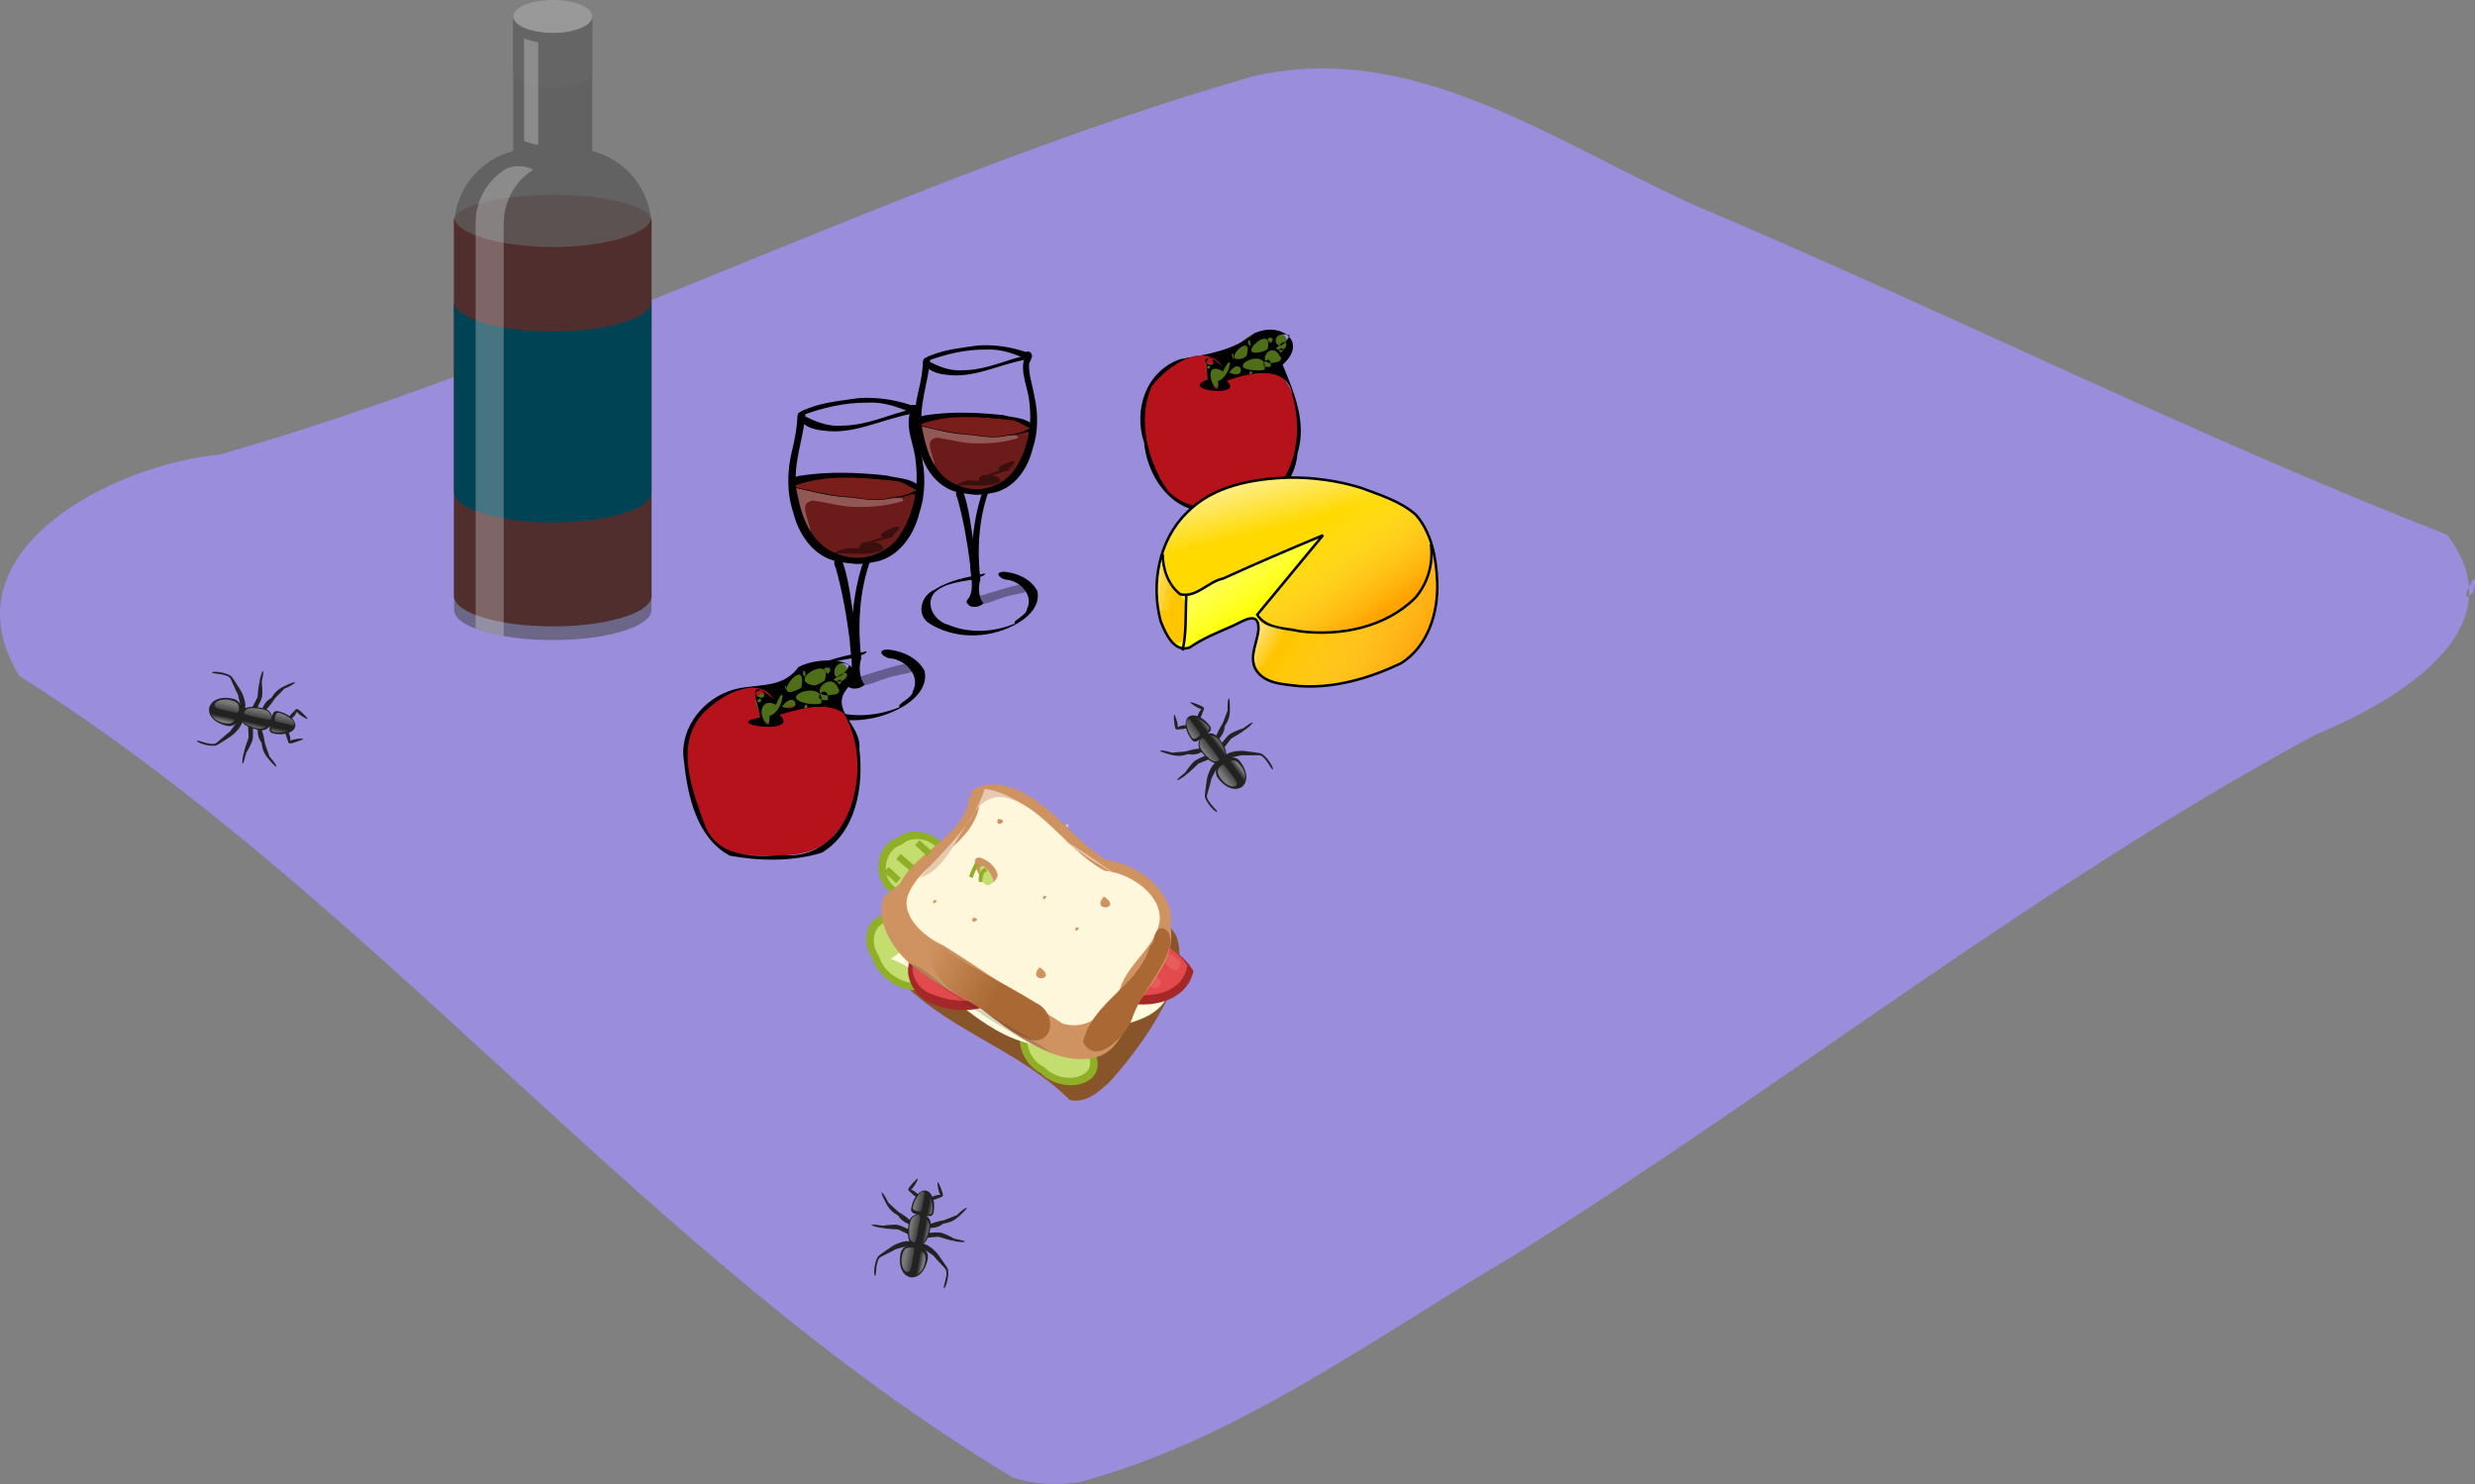 <?xml version="1.0" encoding="UTF-8" standalone="no"?>
<!-- Created with Inkscape (http://www.inkscape.org/) -->

<svg
   xmlns:dc="http://purl.org/dc/elements/1.1/"
   xmlns:cc="http://creativecommons.org/ns#"
   xmlns:rdf="http://www.w3.org/1999/02/22-rdf-syntax-ns#"
   xmlns:svg="http://www.w3.org/2000/svg"
   xmlns="http://www.w3.org/2000/svg"
   xmlns:xlink="http://www.w3.org/1999/xlink"
   xmlns:sodipodi="http://sodipodi.sourceforge.net/DTD/sodipodi-0.dtd"
   xmlns:inkscape="http://www.inkscape.org/namespaces/inkscape"
   width="507.61"
   height="304.357"
   id="svg2"
   version="1.1"
   inkscape:version="0.47 r22583"
   sodipodi:docname="picnic.svg">
  <rect width="100%" height="100%" fill="#808080" stroke="none"/>
  <title
     id="title2961">Picnic</title>
  <defs
     id="defs4">
    <linearGradient
       id="linearGradient1577">
      <stop
         style="stop-color:#ffffff;stop-opacity:0.502;"
         offset="0"
         id="stop1578" />
      <stop
         style="stop-color:#ffffff;stop-opacity:0;"
         offset="1"
         id="stop1579" />
    </linearGradient>
    <linearGradient
       id="linearGradient1590">
      <stop
         style="stop-color:#ff5c00;stop-opacity:0.427;"
         offset="0"
         id="stop1591" />
      <stop
         style="stop-color:#ffffff;stop-opacity:0;"
         offset="1"
         id="stop1592" />
    </linearGradient>
    <linearGradient
       inkscape:collect="always"
       id="linearGradient4010">
      <stop
         style="stop-color:#cf9361;stop-opacity:1;"
         offset="0"
         id="stop4012" />
      <stop
         style="stop-color:#aa6934;stop-opacity:1"
         offset="1"
         id="stop4014" />
    </linearGradient>
    <linearGradient
       id="WhiteTransparent">
      <stop
         style="stop-color:white;stop-opacity:1"
         offset="0"
         id="stop8" />
      <stop
         style="stop-color:white;stop-opacity:0"
         offset="1"
         id="stop10" />
    </linearGradient>
    <linearGradient
       id="WhiteTransparent-8">
      <stop
         style="stop-color:white;stop-opacity:1"
         offset="0"
         id="stop8-18" />
      <stop
         style="stop-color:white;stop-opacity:0"
         offset="1"
         id="stop10-26" />
    </linearGradient>
    <linearGradient
       id="WhiteTransparent-5">
      <stop
         style="stop-color:white;stop-opacity:1"
         offset="0"
         id="stop8-0" />
      <stop
         style="stop-color:white;stop-opacity:0"
         offset="1"
         id="stop10-9" />
    </linearGradient>
    <linearGradient
       inkscape:collect="always"
       xlink:href="#linearGradient4010"
       id="linearGradient4229"
       gradientUnits="userSpaceOnUse"
       gradientTransform="translate(79.21,199.319)"
       x1="-84.853"
       y1="457.685"
       x2="-67.96"
       y2="469.158" />
    <linearGradient
       inkscape:collect="always"
       xlink:href="#linearGradient1577"
       id="linearGradient4231"
       gradientUnits="userSpaceOnUse"
       gradientTransform="matrix(1.102,0,0,0.907,310.576,537.125)"
       x1="34.275"
       y1="65.076"
       x2="58.388"
       y2="94.506" />
    <linearGradient
       inkscape:collect="always"
       xlink:href="#linearGradient1577"
       id="linearGradient4233"
       gradientUnits="userSpaceOnUse"
       gradientTransform="matrix(1.319,0,0,0.758,310.576,537.125)"
       x1="59.954"
       y1="24.069"
       x2="72.248"
       y2="51.274" />
    <linearGradient
       inkscape:collect="always"
       xlink:href="#linearGradient1590"
       id="linearGradient4235"
       gradientUnits="userSpaceOnUse"
       gradientTransform="matrix(1.288,0,0,0.776,310.576,537.125)"
       x1="106.481"
       y1="99.251"
       x2="65.23"
       y2="63.92" />
    <linearGradient
       inkscape:collect="always"
       xlink:href="#linearGradient1590"
       id="linearGradient4237"
       gradientUnits="userSpaceOnUse"
       gradientTransform="matrix(1.167,0,0,0.857,310.576,537.125)"
       x1="128.806"
       y1="123.484"
       x2="72.964"
       y2="100.473" />
    <linearGradient
       inkscape:collect="always"
       xlink:href="#linearGradient1577"
       id="linearGradient4239"
       gradientUnits="userSpaceOnUse"
       gradientTransform="matrix(0.835,0,0,1.198,310.576,537.125)"
       x1="75.863"
       y1="77.423"
       x2="86.154"
       y2="86.343" />
    <linearGradient
       inkscape:collect="always"
       xlink:href="#linearGradient1577"
       id="linearGradient4241"
       gradientUnits="userSpaceOnUse"
       gradientTransform="matrix(0.633,0,0,1.579,310.576,537.125)"
       x1="17.387"
       y1="41.25"
       x2="32.846"
       y2="49.898" />
    <linearGradient
       inkscape:collect="always"
       xlink:href="#WhiteTransparent"
       id="linearGradient4243"
       gradientUnits="userSpaceOnUse"
       gradientTransform="matrix(-2.365,-0.634,-0.634,2.365,1975.966,-632.101)"
       x1="681.72"
       y1="471.57"
       x2="676.89"
       y2="474.35" />
    <linearGradient
       inkscape:collect="always"
       xlink:href="#WhiteTransparent"
       id="linearGradient4245"
       gradientUnits="userSpaceOnUse"
       gradientTransform="matrix(0.634,2.365,-2.365,0.634,761.177,-1845.476)"
       x1="682.04"
       y1="471.38"
       x2="680.06"
       y2="472.52" />
    <linearGradient
       inkscape:collect="always"
       xlink:href="#WhiteTransparent-8"
       id="linearGradient4247"
       gradientUnits="userSpaceOnUse"
       gradientTransform="matrix(-2.365,-0.634,-0.634,2.365,1975.966,-632.101)"
       x1="681.72"
       y1="471.57"
       x2="676.89"
       y2="474.35" />
    <linearGradient
       inkscape:collect="always"
       xlink:href="#WhiteTransparent-8"
       id="linearGradient4249"
       gradientUnits="userSpaceOnUse"
       gradientTransform="matrix(0.634,2.365,-2.365,0.634,761.177,-1845.476)"
       x1="682.04"
       y1="471.38"
       x2="680.06"
       y2="472.52" />
    <linearGradient
       inkscape:collect="always"
       xlink:href="#WhiteTransparent-5"
       id="linearGradient4251"
       gradientUnits="userSpaceOnUse"
       gradientTransform="matrix(-2.365,-0.634,-0.634,2.365,1975.966,-632.101)"
       x1="681.72"
       y1="471.57"
       x2="676.89"
       y2="474.35" />
    <linearGradient
       inkscape:collect="always"
       xlink:href="#WhiteTransparent-5"
       id="linearGradient4253"
       gradientUnits="userSpaceOnUse"
       gradientTransform="matrix(0.634,2.365,-2.365,0.634,761.177,-1845.476)"
       x1="682.04"
       y1="471.38"
       x2="680.06"
       y2="472.52" />
    <linearGradient
       inkscape:collect="always"
       xlink:href="#linearGradient4010"
       id="linearGradient4494"
       gradientUnits="userSpaceOnUse"
       gradientTransform="translate(79.21,199.319)"
       x1="-84.853"
       y1="457.685"
       x2="-67.96"
       y2="469.158" />
    <linearGradient
       inkscape:collect="always"
       xlink:href="#linearGradient1577"
       id="linearGradient4496"
       gradientUnits="userSpaceOnUse"
       gradientTransform="matrix(1.102,0,0,0.907,310.576,537.125)"
       x1="34.275"
       y1="65.076"
       x2="58.388"
       y2="94.506" />
    <linearGradient
       inkscape:collect="always"
       xlink:href="#linearGradient1577"
       id="linearGradient4498"
       gradientUnits="userSpaceOnUse"
       gradientTransform="matrix(1.319,0,0,0.758,310.576,537.125)"
       x1="59.954"
       y1="24.069"
       x2="72.248"
       y2="51.274" />
    <linearGradient
       inkscape:collect="always"
       xlink:href="#linearGradient1590"
       id="linearGradient4500"
       gradientUnits="userSpaceOnUse"
       gradientTransform="matrix(1.288,0,0,0.776,310.576,537.125)"
       x1="106.481"
       y1="99.251"
       x2="65.23"
       y2="63.92" />
    <linearGradient
       inkscape:collect="always"
       xlink:href="#linearGradient1590"
       id="linearGradient4502"
       gradientUnits="userSpaceOnUse"
       gradientTransform="matrix(1.167,0,0,0.857,310.576,537.125)"
       x1="128.806"
       y1="123.484"
       x2="72.964"
       y2="100.473" />
    <linearGradient
       inkscape:collect="always"
       xlink:href="#linearGradient1577"
       id="linearGradient4504"
       gradientUnits="userSpaceOnUse"
       gradientTransform="matrix(0.835,0,0,1.198,310.576,537.125)"
       x1="75.863"
       y1="77.423"
       x2="86.154"
       y2="86.343" />
    <linearGradient
       inkscape:collect="always"
       xlink:href="#linearGradient1577"
       id="linearGradient4506"
       gradientUnits="userSpaceOnUse"
       gradientTransform="matrix(0.633,0,0,1.579,310.576,537.125)"
       x1="17.387"
       y1="41.25"
       x2="32.846"
       y2="49.898" />
    <linearGradient
       inkscape:collect="always"
       xlink:href="#WhiteTransparent"
       id="linearGradient4508"
       gradientUnits="userSpaceOnUse"
       gradientTransform="matrix(-2.365,-0.634,-0.634,2.365,1975.966,-632.101)"
       x1="681.72"
       y1="471.57"
       x2="676.89"
       y2="474.35" />
    <linearGradient
       inkscape:collect="always"
       xlink:href="#WhiteTransparent"
       id="linearGradient4510"
       gradientUnits="userSpaceOnUse"
       gradientTransform="matrix(0.634,2.365,-2.365,0.634,761.177,-1845.476)"
       x1="682.04"
       y1="471.38"
       x2="680.06"
       y2="472.52" />
    <linearGradient
       inkscape:collect="always"
       xlink:href="#WhiteTransparent-8"
       id="linearGradient4512"
       gradientUnits="userSpaceOnUse"
       gradientTransform="matrix(-2.365,-0.634,-0.634,2.365,1975.966,-632.101)"
       x1="681.72"
       y1="471.57"
       x2="676.89"
       y2="474.35" />
    <linearGradient
       inkscape:collect="always"
       xlink:href="#WhiteTransparent-8"
       id="linearGradient4514"
       gradientUnits="userSpaceOnUse"
       gradientTransform="matrix(0.634,2.365,-2.365,0.634,761.177,-1845.476)"
       x1="682.04"
       y1="471.38"
       x2="680.06"
       y2="472.52" />
    <linearGradient
       inkscape:collect="always"
       xlink:href="#WhiteTransparent-5"
       id="linearGradient4516"
       gradientUnits="userSpaceOnUse"
       gradientTransform="matrix(-2.365,-0.634,-0.634,2.365,1975.966,-632.101)"
       x1="681.72"
       y1="471.57"
       x2="676.89"
       y2="474.35" />
    <linearGradient
       inkscape:collect="always"
       xlink:href="#WhiteTransparent-5"
       id="linearGradient4518"
       gradientUnits="userSpaceOnUse"
       gradientTransform="matrix(0.634,2.365,-2.365,0.634,761.177,-1845.476)"
       x1="682.04"
       y1="471.38"
       x2="680.06"
       y2="472.52" />
  </defs>
  <sodipodi:namedview
     id="base"
     pagecolor="#ffffff"
     bordercolor="#666666"
     borderopacity="1.0"
     inkscape:pageopacity="0.0"
     inkscape:pageshadow="2"
     inkscape:zoom="0.98994949"
     inkscape:cx="267.5316"
     inkscape:cy="125.04971"
     inkscape:document-units="px"
     inkscape:current-layer="layer1"
     showgrid="false"
     inkscape:window-width="1280"
     inkscape:window-height="753"
     inkscape:window-x="-4"
     inkscape:window-y="-4"
     inkscape:window-maximized="1" />
  <g
     inkscape:label="Layer 1"
     inkscape:groupmode="layer"
     id="layer1"
     transform="translate(-107.468,-393.461)">
    <g
       id="g4376">
      <path
         id="path2857"
         d="M 315.239,696.531 C 239.932,651.192 185.621,579.013 111.417,532.075 c -15.852,-25.833 19.73,-43.442 41.12,-45.391 72.417,-20.707 139.45,-56.7 211.788,-77.53 33.026,-7.852 62.593,13.904 91.281,26.647 51.523,21.786 101.62,46.947 153.755,67.346 15.211,19.834 -11.519,34.584 -27.232,41.114 -57.584,31.172 -109.115,72.25 -164.572,106.942 -28.645,16.816 -56.243,37.524 -88.672,46.227 -4.537,0.697 -9.257,0.489 -13.645,-0.899 z m 299.5,-181.662 c 1.745,-7.493 -4.01,4.498 0,0 z"
         style="fill:#9a8ddb" />
      <g
         transform="matrix(0.135,0,0,0.135,173.432,394.769)"
         id="g2914">
        <g
           id="g2894">
          <path
             id="path2875"
             d="m 501.031,321.438 c -3.661,24.399 -69.35,43.844 -149.844,43.844 -80.459,0 -146.132,-19.428 -149.844,-43.812 -0.111,2.128 -0.156,4.28 -0.156,6.438 l 0,18 0,442 0,109.781 0.094,0 c 2.992,24.587 68.969,44.25 149.906,44.25 80.937,0 146.883,-19.663 149.875,-44.25 l 0.125,0 0,-109.781 0,-442 0,-18 c 0,-2.168 -0.044,-4.33 -0.156,-6.469 z"
             style="fill:#550000;fill-opacity:0.996;stroke:none" />
          <path
             transform="matrix(0.959,0,0,1.167,655.084,-199.442)"
             d="m -160.545,449.811 c 0,18.519 -70.059,33.532 -156.48,33.532 -86.422,0 -156.48,-15.013 -156.48,-33.532 0,-18.519 70.059,-33.532 156.48,-33.532 86.422,0 156.48,15.013 156.48,33.532 z"
             sodipodi:ry="33.531509"
             sodipodi:rx="156.48036"
             sodipodi:cy="449.81116"
             sodipodi:cx="-317.02518"
             id="path2883"
             style="opacity:0.3;fill:#550000;fill-opacity:0.996;stroke:none"
             sodipodi:type="arc" />
        </g>
        <path
           style="opacity:0.6;fill:#4d4d4d;fill-opacity:0.996;stroke:none"
           d="m 291.188,16.625 0,203.156 c -51.87,13.256 -90,60.136 -90,116.25 l 0,18 0,442 0,120 0.031,0 c -0.013,0.25 -0.031,0.499 -0.031,0.75 0,25.396 67.157,45.969 150,45.969 82.843,0 150,-20.573 150,-45.969 0,-0.25 -0.018,-0.5 -0.031,-0.75 l 0.031,0 0,-120 0,-442 0,-18 c 0,-56.114 -38.13,-102.994 -90,-116.25 l 0,-203.156 -120,0 z"
           id="rect2816" />
        <path
           style="fill:#004455;fill-opacity:0.996;stroke:none"
           d="m 201.191,449.682 0,287.531 0.031,0 c -0.012,0.239 -0.031,0.478 -0.031,0.719 0,25.396 67.157,46 150,46 82.843,0 150,-20.604 150,-46 0,-0.24 -0.019,-0.48 -0.031,-0.719 l 0.031,0 0,-287.531 -0.125,0 c -2.992,24.587 -68.938,44.25 -149.875,44.25 -80.937,0 -146.914,-19.663 -149.906,-44.25 l -0.094,0 z"
           id="path2828" />
        <g
           id="g2841">
          <path
             id="rect2838"
             d="m 291.188,18.625 0,80 0.031,0 c -0.014,0.22 -0.031,0.435 -0.031,0.656 0,13.807 26.863,25 60,25 33.137,0 60,-11.193 60,-25 0,-0.221 -0.049,-0.436 -0.062,-0.656 l 0.062,0 0,-80 -120,0 z"
             style="fill:#666666;fill-opacity:0.996;stroke:none" />
          <path
             transform="matrix(1.905,0,0,1.757,624.082,51.572)"
             d="m -111.772,-20.646 c 0,7.857 -14.103,14.225 -31.499,14.225 -17.397,0 -31.499,-6.369 -31.499,-14.225 0,-7.857 14.103,-14.225 31.499,-14.225 17.397,0 31.499,6.369 31.499,14.225 z"
             sodipodi:ry="14.225488"
             sodipodi:rx="31.499294"
             sodipodi:cy="-20.646061"
             sodipodi:cx="-143.27098"
             id="path2834"
             style="fill:#999999;fill-opacity:0.996;stroke:none"
             sodipodi:type="arc" />
        </g>
        <path
           style="opacity:0.3;fill:#ececec;fill-opacity:0.996;stroke:none"
           d="m 307.531,48.438 0,121.719 0,30.781 0,3.5 c 5.635,2.49 12.457,4.482 20.125,5.844 l 1.406,0 0,-9.344 0,-36.875 0,-109.562 c -8.223,-1.361 -15.563,-3.425 -21.531,-6.062 z"
           id="rect2846" />
        <path
           style="opacity:0.3;fill:#ececec;fill-opacity:0.996;stroke:none"
           d="m 299.375,242.75 c -9.546,0 -17.783,2.303 -21.75,5.625 -0.006,0.005 -0.025,-0.005 -0.031,0 -26.326,17.183 -43.719,46.906 -43.719,80.688 0,0.831 0.01,1.674 0.031,2.5 l 0,613.875 c 11.756,4.515 26.224,8.325 42.656,11.219 l 0,-627.969 0.25,0 c 0.249,-33.727 17.831,-63.315 44.281,-80.312 -3.968,-3.316 -12.182,-5.625 -21.719,-5.625 z"
           id="rect2848" />
      </g>
      <g
         id="g6775">
        <path
           style="fill:#000000;fill-opacity:1;fill-rule:nonzero;stroke:none"
           d="m 270.452,492.31 c 6.208,2.964 13.251,3.1 19.989,3.151 2.041,0.252 4.056,-1.715 5.748,-1.399 -1.234,2.54 -5.091,1.917 -7.527,2.318 -5.783,-0.054 -11.643,-0.469 -17.247,-1.981 -1.192,-0.235 -2.549,-0.932 -0.964,-2.089 z"
           id="path1433" />
        <path
           style="fill:#6b1c1a;fill-opacity:1;fill-rule:evenodd;stroke:#000000;stroke-width:0.12px;stroke-linecap:butt;stroke-linejoin:miter;stroke-opacity:1"
           d="m 270.059,492.63 c 3.309,1.16 6.617,2.595 10.192,2.554 4.801,0.515 9.825,1.159 14.479,-0.5 1.535,0.37 -0.07,2.343 -0.092,3.449 -0.522,1.923 -1.043,3.846 -1.565,5.769 -2.201,1.859 -4.481,3.8 -7.399,4.342 -2.566,0.229 -5.175,-0.345 -7.697,-0.687 -2.049,-2.302 -5.037,-4.075 -5.947,-7.202 -0.814,-2.053 -1.627,-4.107 -2.441,-6.16 0.157,-0.522 0.313,-1.044 0.47,-1.566 z"
           id="path11381" />
        <path
           style="fill:#ffffff;fill-opacity:0.263;fill-rule:evenodd;stroke:none"
           d="m 269.589,493.256 c 1.305,3.496 2.609,6.993 3.914,10.489 1.13,-2.346 -3.153,-7.157 0.77,-7.614 3.159,0.42 6.242,1.425 9.468,1.298 3.019,0.042 6.054,-0.33 8.943,-1.218 0.264,-1.323 -3.383,-0.146 -4.565,-0.692 -4.826,-0.196 -9.732,-0.044 -14.426,-1.351 -1.368,-0.304 -2.737,-0.608 -4.105,-0.912 z"
           id="path14428" />
        <path
           style="fill:#000000;fill-opacity:1;fill-rule:nonzero;stroke:none"
           d="m 272.7,477.392 c -0.18,5.99 -3.14,11.836 -1.605,17.869 0.908,4.541 2.876,9.616 7.458,11.547 2.544,1.15 5.509,1.415 8.189,0.591 -2.072,2.422 -5.674,1.6 -8.389,1.007 -4.415,-1.34 -7.151,-5.59 -8.2,-9.876 -1.37,-4.114 -1.245,-8.539 -0.225,-12.712 0.574,-2.343 1.048,-4.733 1.084,-7.141 0.291,-0.703 1.085,-0.934 1.688,-1.285 z"
           id="path1387" />
        <path
           style="fill:#000000;fill-opacity:1;fill-rule:nonzero;stroke:none"
           d="m 294.378,477.335 c -1.586,3.635 0.718,7.342 0.915,11.011 0.698,5.615 -0.634,11.662 -4.198,16.121 -2.926,3.048 -7.61,4.262 -11.649,3.023 2.072,2.422 5.674,1.6 8.389,1.007 4.397,-1.336 7.137,-5.56 8.185,-9.832 1.336,-3.999 1.287,-8.301 0.312,-12.37 -0.383,-2.351 -1.278,-4.709 -1.111,-7.088 0.563,-1.238 1.538,-2.733 -0.842,-1.87 z"
           id="path1389" />
        <path
           style="fill:#000000;fill-opacity:1;fill-rule:nonzero;stroke:none"
           d="m 293.938,478.433 c -5.893,1.138 -11.565,4.26 -17.723,3.325 -1.76,-0.138 -5.181,-1.041 -4.471,-3.381 2.621,1.481 5.498,2.673 8.572,2.371 5.075,-0.02 9.707,-2.417 14.566,-3.456 6.8e-4,0.459 -0.75,0.724 -0.943,1.142 z"
           id="path1399" />
        <path
           style="fill:#000000;fill-opacity:1;fill-rule:nonzero;stroke:none"
           d="m 271.095,478.248 c 3.75,-2.195 8.207,-2.498 12.41,-3.127 3.67,-0.264 7.373,0.291 10.86,1.441 2.291,-0.555 1.482,2.53 -0.349,1.395 -2.751,-1.167 -5.627,-2.109 -8.656,-1.91 -4.604,-0.058 -9.157,1.034 -13.443,2.622 -0.324,0.05 -0.686,-0.109 -0.822,-0.421 z"
           id="path1401" />
        <path
           style="fill:#000000;fill-opacity:1;fill-rule:nonzero;stroke:none"
           d="m 283.413,528.206 c -3.312,0.823 -7.143,0.761 -9.782,3.234 -2.29,2.763 0.178,6.631 3.266,7.357 4.799,2.024 10.366,1.643 15.118,-0.327 -0.855,-0.568 2.663,-1.821 2.672,-3.228 1.611,-3.075 -1.291,-6.234 -4.29,-6.722 -1.591,0.055 -3.56,-1.849 -0.769,-1.838 2.917,0.271 6.053,1.689 7.461,4.363 0.814,3.665 -2.59,6.488 -5.52,7.931 -5.994,3.037 -13.692,3.069 -19.368,-0.712 -2.784,-2.121 -1.456,-6.308 1.489,-7.507 3.442,-2.257 7.599,-2.843 11.536,-3.715 -0.148,0.707 -1.352,0.709 -1.813,1.163 z"
           id="path1423" />
        <path
           style="fill:#000000;fill-opacity:1;fill-rule:nonzero;stroke:none"
           d="m 279.812,507.517 c 2.005,4.717 2.106,9.936 3.226,14.884 0.583,3.439 1.05,7.016 0.198,10.452 -0.759,1.484 -3.491,1.603 -1.633,-0.366 1.164,-2.366 0.178,-5.096 0.158,-7.599 -0.648,-5.061 -1.524,-10.141 -2.911,-15.039 -0.593,-0.951 -0.261,-2.212 0.962,-2.333 z"
           id="path1425" />
        <path
           style="fill:#000000;fill-opacity:1;fill-rule:nonzero;stroke:none"
           d="m 286.117,507.999 c -2.421,6.534 -2.782,13.653 -2.013,20.525 -0.653,1.849 -0.21,4.447 0.69,5.302 -1.21,1.573 -5.174,0.907 -2.932,-1.326 1.337,-3.235 0.005,-6.746 0.348,-10.11 0.087,-4.414 0.787,-8.834 2.09,-13.048 0.381,-0.697 1.168,-0.97 1.817,-1.342 z"
           id="path1427" />
        <path
           style="fill:#791e1a;fill-opacity:1;fill-rule:evenodd;stroke:#000000;stroke-width:0.12px;stroke-linecap:butt;stroke-linejoin:miter;stroke-opacity:1"
           d="m 270.998,492.16 c 4.335,-0.721 8.704,-1.531 13.118,-1.185 3.478,0.077 6.961,0.591 10.308,1.526 2.928,2.285 -2.903,2.829 -4.531,3.149 -3.099,0.787 -6.249,-0.14 -9.373,-0.313 -3.228,-0.282 -6.375,-1.056 -9.514,-1.802 -0.858,-0.111 -0.042,-0.933 -0.008,-1.375 z"
           id="path12910" />
        <path
           style="fill:#000000;fill-opacity:0.446;fill-rule:nonzero;stroke:none"
           d="m 281.275,505.801 c 2.143,0.475 6.26,-0.65 7.281,0.369 -1.103,1.063 -5.952,0.441 -4.524,-1.127 2.034,-0.535 5.55,-2.022 6.851,-1.702 -0.936,0.971 -4.189,0.315 -1.882,-0.917 1.067,-0.626 4.375,-1.928 2.235,0.233 -1.609,1.875 -6.134,2.177 -7.21,2.405 1.16,-1.098 5.501,-0.161 4.462,1.174 -2.94,1.446 -6.277,0.44 -9.396,0.817 -1.652,-0.228 1.975,-1.041 2.183,-1.252 z"
           id="path1439" />
        <path
           style="fill:#000000;fill-opacity:0.342;fill-rule:nonzero;stroke:none"
           d="m 292.961,529.631 c -3.892,0.79 -7.583,2.317 -11.446,3.219 1.926,2.63 5.179,0.401 7.556,-0.194 1.687,-0.749 4.852,-0.991 5.775,-1.539 -0.629,-0.495 -1.257,-0.991 -1.886,-1.486 z"
           id="path2104" />
        <path
           style="fill:#000000;fill-opacity:1;fill-rule:nonzero;stroke:none"
           d="m 270.757,492.948 c 6.492,-2.246 13.497,-1.567 20.186,-0.854 2.061,-0.013 3.841,2.153 5.573,2.042 -0.963,-2.656 -4.855,-2.481 -7.239,-3.157 -5.75,-0.607 -11.618,-0.865 -17.355,0.002 -1.228,0.101 -2.624,0.638 -1.164,1.968 z"
           id="path1341" />
      </g>
      <g
         id="g6819">
        <path
           style="fill:#000000;fill-opacity:1;fill-rule:nonzero;stroke:none"
           d="m 296.247,479.796 c 5.587,2.668 11.926,2.79 17.99,2.836 1.837,0.227 3.65,-1.543 5.173,-1.259 -1.11,2.286 -4.582,1.725 -6.774,2.086 -5.205,-0.049 -10.479,-0.422 -15.522,-1.783 -1.073,-0.212 -2.294,-0.839 -0.868,-1.88 z"
           id="path1433-8" />
        <path
           style="fill:#6b1c1a;fill-opacity:1;fill-rule:evenodd;stroke:#000000;stroke-width:0.108px;stroke-linecap:butt;stroke-linejoin:miter;stroke-opacity:1"
           d="m 295.893,480.084 c 2.978,1.044 5.955,2.336 9.173,2.298 4.32,0.463 8.842,1.044 13.031,-0.45 1.382,0.333 -0.063,2.109 -0.082,3.104 -0.469,1.731 -0.939,3.462 -1.408,5.192 -1.981,1.673 -4.033,3.42 -6.659,3.908 -2.309,0.206 -4.657,-0.311 -6.927,-0.618 -1.844,-2.072 -4.533,-3.667 -5.352,-6.482 -0.732,-1.848 -1.464,-3.696 -2.197,-5.544 0.141,-0.47 0.282,-0.939 0.423,-1.409 z"
           id="path11381-2" />
        <path
           style="fill:#ffffff;fill-opacity:0.263;fill-rule:evenodd;stroke:none"
           d="m 295.471,480.648 c 1.174,3.147 2.348,6.294 3.523,9.44 1.017,-2.112 -2.838,-6.441 0.693,-6.853 2.843,0.378 5.618,1.282 8.521,1.168 2.717,0.037 5.448,-0.297 8.049,-1.096 0.238,-1.19 -3.045,-0.131 -4.108,-0.623 -4.343,-0.176 -8.759,-0.04 -12.984,-1.216 -1.232,-0.274 -2.463,-0.547 -3.695,-0.821 z"
           id="path14428-9" />
        <path
           style="fill:#000000;fill-opacity:1;fill-rule:nonzero;stroke:none"
           d="m 298.271,466.37 c -0.162,5.391 -2.826,10.653 -1.445,16.082 0.817,4.087 2.588,8.655 6.712,10.392 2.289,1.035 4.958,1.273 7.37,0.532 -1.865,2.18 -5.106,1.44 -7.55,0.906 -3.974,-1.206 -6.435,-5.031 -7.38,-8.889 -1.233,-3.703 -1.121,-7.685 -0.202,-11.441 0.517,-2.108 0.943,-4.259 0.976,-6.427 0.262,-0.632 0.977,-0.841 1.519,-1.157 z"
           id="path1387-1" />
        <path
           style="fill:#000000;fill-opacity:1;fill-rule:nonzero;stroke:none"
           d="m 317.781,466.319 c -1.427,3.271 0.646,6.608 0.823,9.91 0.628,5.053 -0.571,10.496 -3.778,14.509 -2.634,2.743 -6.849,3.836 -10.485,2.721 1.865,2.18 5.106,1.44 7.55,0.906 3.957,-1.202 6.424,-5.004 7.366,-8.849 1.202,-3.599 1.159,-7.471 0.281,-11.133 -0.345,-2.116 -1.151,-4.238 -1,-6.379 0.506,-1.114 1.384,-2.46 -0.758,-1.683 z"
           id="path1389-3" />
        <path
           style="fill:#000000;fill-opacity:1;fill-rule:nonzero;stroke:none"
           d="m 317.384,467.307 c -5.304,1.024 -10.408,3.834 -15.951,2.992 -1.584,-0.124 -4.663,-0.937 -4.024,-3.043 2.359,1.333 4.948,2.406 7.715,2.134 4.567,-0.018 8.736,-2.175 13.109,-3.111 6.1e-4,0.413 -0.675,0.652 -0.849,1.027 z"
           id="path1399-5" />
        <path
           style="fill:#000000;fill-opacity:1;fill-rule:nonzero;stroke:none"
           d="m 296.826,467.141 c 3.375,-1.975 7.386,-2.248 11.169,-2.815 3.303,-0.238 6.636,0.262 9.774,1.297 2.062,-0.499 1.334,2.277 -0.314,1.256 -2.476,-1.05 -5.064,-1.898 -7.79,-1.719 -4.143,-0.053 -8.242,0.931 -12.099,2.36 -0.292,0.045 -0.617,-0.098 -0.74,-0.379 z"
           id="path1401-9" />
        <path
           style="fill:#000000;fill-opacity:1;fill-rule:nonzero;stroke:none"
           d="m 307.912,512.102 c -2.981,0.741 -6.429,0.685 -8.804,2.911 -2.061,2.487 0.16,5.968 2.94,6.621 4.319,1.822 9.33,1.478 13.606,-0.294 -0.769,-0.511 2.397,-1.639 2.405,-2.906 1.45,-2.767 -1.162,-5.611 -3.861,-6.05 -1.432,0.049 -3.204,-1.664 -0.693,-1.654 2.625,0.244 5.448,1.52 6.715,3.927 0.733,3.299 -2.331,5.84 -4.968,7.138 -5.395,2.734 -12.323,2.762 -17.432,-0.64 -2.505,-1.908 -1.311,-5.678 1.34,-6.756 3.098,-2.031 6.839,-2.558 10.382,-3.344 -0.133,0.636 -1.217,0.638 -1.631,1.047 z"
           id="path1423-8" />
        <path
           style="fill:#000000;fill-opacity:1;fill-rule:nonzero;stroke:none"
           d="m 304.671,493.482 c 1.805,4.245 1.895,8.942 2.903,13.396 0.524,3.095 0.945,6.314 0.178,9.407 -0.683,1.336 -3.142,1.442 -1.47,-0.329 1.047,-2.129 0.16,-4.586 0.142,-6.839 -0.583,-4.554 -1.372,-9.127 -2.62,-13.535 -0.534,-0.856 -0.235,-1.991 0.866,-2.1 z"
           id="path1425-4" />
        <path
           style="fill:#000000;fill-opacity:1;fill-rule:nonzero;stroke:none"
           d="m 310.345,493.916 c -2.179,5.881 -2.504,12.288 -1.812,18.472 -0.588,1.664 -0.189,4.002 0.621,4.771 -1.089,1.416 -4.656,0.816 -2.639,-1.193 1.204,-2.912 0.004,-6.071 0.313,-9.099 0.079,-3.972 0.709,-7.951 1.881,-11.743 0.343,-0.627 1.051,-0.873 1.635,-1.208 z"
           id="path1427-0" />
        <path
           style="fill:#791e1a;fill-opacity:1;fill-rule:evenodd;stroke:#000000;stroke-width:0.108px;stroke-linecap:butt;stroke-linejoin:miter;stroke-opacity:1"
           d="m 296.739,479.661 c 3.902,-0.648 7.834,-1.378 11.806,-1.067 3.13,0.069 6.265,0.532 9.277,1.374 2.636,2.056 -2.613,2.546 -4.078,2.834 -2.789,0.708 -5.624,-0.126 -8.435,-0.281 -2.905,-0.254 -5.738,-0.95 -8.562,-1.622 -0.772,-0.1 -0.038,-0.84 -0.008,-1.238 z"
           id="path12910-7" />
        <path
           style="fill:#000000;fill-opacity:0.446;fill-rule:nonzero;stroke:none"
           d="m 305.988,491.938 c 1.928,0.427 5.634,-0.585 6.553,0.332 -0.993,0.957 -5.357,0.397 -4.072,-1.014 1.831,-0.482 4.995,-1.82 6.166,-1.532 -0.843,0.874 -3.77,0.283 -1.694,-0.825 0.96,-0.564 3.937,-1.735 2.012,0.209 -1.448,1.687 -5.521,1.959 -6.489,2.164 1.044,-0.989 4.951,-0.145 4.016,1.057 -2.646,1.301 -5.649,0.396 -8.456,0.735 -1.593,-0.116 1.853,-0.995 1.965,-1.127 z"
           id="path1439-6" />
        <path
           style="fill:#000000;fill-opacity:0.342;fill-rule:nonzero;stroke:none"
           d="m 316.505,513.386 c -3.503,0.711 -6.824,2.085 -10.301,2.897 1.733,2.367 4.661,0.361 6.8,-0.174 1.518,-0.674 4.367,-0.892 5.198,-1.385 -0.566,-0.446 -1.132,-0.892 -1.697,-1.338 z"
           id="path2104-3" />
        <path
           style="fill:#000000;fill-opacity:1;fill-rule:nonzero;stroke:none"
           d="m 296.522,480.37 c 5.843,-2.022 12.147,-1.41 18.167,-0.769 1.855,-0.011 3.457,1.937 5.015,1.838 -0.867,-2.39 -4.369,-2.233 -6.515,-2.841 -5.175,-0.547 -10.456,-0.778 -15.619,0.002 -1.105,0.09 -2.361,0.574 -1.048,1.771 z"
           id="path1341-6" />
      </g>
      <g
         transform="matrix(0.761,0,0.134,0.761,213.193,89.721)"
         id="g7390">
        <path
           id="path4106"
           d="m 28.327,653.249 -0.086,0.205"
           style="fill:#c3dd6e;fill-opacity:1;stroke:none" />
        <path
           id="path4005"
           d="m 26.916,695.597 c -11.593,-14.045 -30.973,-19.063 -41.496,-34.204 -2.747,-7.555 2.863,-14.787 8.817,-18.827 5.893,-4.07 11.458,-8.729 14.405,-15.356 5.078,-7.443 16.68,-9.925 23.478,-3.346 4.487,4.173 6.436,10.705 12.42,13.331 6.677,4.009 15.607,6.437 18.874,14.236 1.194,6.587 -3.089,12.645 -6.207,18.079 -5.461,7.843 -11.998,15.028 -18.997,21.473 -3.252,2.422 -6.923,5.53 -11.294,4.613 z m 7.892,-10.587 c 10.164,-8.758 20.748,-18.251 25.378,-31.225 -0.829,-7.503 -11.304,-9.248 -16.123,-14.406 -6.109,-4.41 -12.002,-9.317 -16.433,-15.471 -5.34,-3.772 -12.623,-1.019 -15.642,4.397 -3.924,5.252 -7.641,11.603 -14.507,13.215 -6.89,2.892 -8.34,12.385 -3.655,17.851 4.138,5.633 11.735,6.349 16.531,11.287 7.133,5.535 13.863,11.993 22.461,15.216 l 1.023,-0.361 0.967,-0.505 z"
           style="fill:#88542a;fill-opacity:1;stroke:none" />
        <path
           id="path4098"
           d="m 4.791,631.128 c 0.879,-6.13 -7.021,-8.797 -11.339,-5.34 -6.962,1.942 -9.409,13.856 -0.401,14.554 5.344,-0.356 9.084,-5.023 11.74,-9.214 z"
           style="fill:#c3dd6e;fill-opacity:1;stroke:#8faf27;stroke-width:2;stroke-linecap:butt;stroke-linejoin:round;stroke-miterlimit:4;stroke-opacity:1;stroke-dasharray:none" />
        <path
           id="path4096"
           d="m -11.455,646.911 c -5.826,-1.841 -9.781,5.356 -7.193,10.183 0.632,7.205 12.436,11.954 14.386,2.99 0.108,-5.298 -3.962,-9.43 -7.194,-13.174 z"
           style="fill:#c3dd6e;fill-opacity:1;stroke:#8faf27;stroke-width:2;stroke-linecap:butt;stroke-linejoin:round;stroke-miterlimit:4;stroke-opacity:1;stroke-dasharray:none" />
        <path
           id="path4094"
           d="m 21.342,675.151 c -5.867,1.707 -5.155,9.889 -0.32,12.463 4.529,5.628 16.948,3.042 13.644,-5.492 -2.867,-4.453 -8.546,-5.67 -13.325,-6.972 z"
           style="fill:#c3dd6e;fill-opacity:1;stroke:#8faf27;stroke-width:2;stroke-linecap:butt;stroke-linejoin:miter;stroke-miterlimit:4;stroke-opacity:1;stroke-dasharray:none" />
        <path
           id="path4054"
           d="m 32.755,628.543 c -15.804,9.664 -31.609,19.328 -47.413,28.991 12.911,5.614 20.188,20.461 34.622,23.111 7.096,0.588 13.472,-3.37 20.408,-4.208 6.421,-1.603 14.295,-2.947 17.951,-9.084 2.906,-6.492 -2.903,-11.783 -5.608,-17.091 -4.778,-8.568 -9.789,-18.707 -19.959,-21.72 z"
           style="fill:#fffbde;fill-opacity:1;stroke:none" />
        <path
           id="path4080"
           d="m 17.854,662.362 c -3.469,8.835 -15.512,10.938 -23.453,7.311 -5.484,-2.054 -7.176,-10.48 -1.766,-13.591 7.93,-5.37 21.292,-3.022 25.219,6.28 z"
           style="fill:#a52728;fill-opacity:1;stroke:none" />
        <path
           id="path4082"
           d="m 16.44,660.913 c -2.921,8.541 -14.402,9.523 -21.592,6.162 -6.039,-2.076 -5.235,-10.689 0.335,-12.795 7.147,-3.199 17.886,-1.043 21.258,6.634 z"
           style="fill:#e34a4d;fill-opacity:1;stroke:none" />
        <path
           id="path4084"
           d="m 8.662,664.89 c -2.14,7.042 -8.433,-5.89 -1.621,-1.63 l 0.836,0.798 0.785,0.832 z"
           style="opacity:0.327;fill:#ec847c;fill-opacity:1;stroke:none" />
        <path
           id="path4086"
           d="m 14.849,659.941 c -2.141,7.041 -8.43,-5.89 -1.62,-1.63 l 0.835,0.798 0.785,0.832 z"
           style="fill:#e65d5c;fill-opacity:1;stroke:none" />
        <path
           id="path4088"
           d="m -2.2e-4,661.178 c -2.303,6.588 -7.488,-5.622 -1.348,-1.522 l 0.698,0.746 0.65,0.777 0,0 z"
           style="fill:#e65d5c;fill-opacity:1;stroke:none" />
        <path
           id="path4090"
           d="m 5.303,656.647 c -3.419,6.341 -5.912,-7.495 0,0 z"
           style="fill:#e65d5c;fill-opacity:1;stroke:none" />
        <path
           id="path4058"
           d="m 66.354,660.862 c -3.469,8.835 -15.512,10.938 -23.453,7.311 -5.484,-2.054 -7.176,-10.48 -1.766,-13.591 7.93,-5.37 21.292,-3.022 25.219,6.28 z"
           style="fill:#a52728;fill-opacity:1;stroke:none" />
        <path
           id="path4060"
           d="m 64.94,659.413 c -2.921,8.541 -14.402,9.523 -21.592,6.162 -6.039,-2.075 -5.235,-10.689 0.335,-12.795 7.147,-3.199 17.886,-1.043 21.258,6.634 z"
           style="fill:#e34a4d;fill-opacity:1;stroke:none" />
        <path
           id="path4062"
           d="m 57.162,663.39 c -2.14,7.042 -8.433,-5.89 -1.621,-1.63 l 0.836,0.798 0.785,0.832 z"
           style="opacity:0.327;fill:#ec847c;fill-opacity:1;stroke:none" />
        <path
           id="path4064"
           d="m 63.349,658.441 c -2.142,7.041 -8.429,-5.89 -1.62,-1.63 l 0.835,0.798 0.785,0.832 z"
           style="fill:#e65d5c;fill-opacity:1;stroke:none" />
        <path
           id="path4066"
           d="m 48.5,659.678 c -2.14,7.042 -8.433,-5.89 -1.621,-1.63 l 0.836,0.798 0.785,0.832 z"
           style="fill:#e65d5c;fill-opacity:1;stroke:none" />
        <path
           id="path4068"
           d="m 53.803,655.147 c -3.419,6.341 -5.912,-7.495 0,0 z"
           style="fill:#e65d5c;fill-opacity:1;stroke:none" />
        <path
           id="path3977"
           d="m -13.075,640.971 c -4.022,7.537 0.894,16.213 7.273,20.612 5.87,5.01 13.501,7.539 18.61,13.438 6.496,5.74 15.713,11.414 24.587,8.051 6.768,-2.925 8.465,-10.752 13.555,-15.492 4.392,-5.242 10.17,-10.516 10.811,-17.697 -0.288,-7.034 -8.062,-7 -12.619,-9.754 -7.017,-4.81 -11.615,-13.637 -20.759,-14.873 -10.641,-3.318 -21.382,1.758 -29.955,7.797 -3.858,2.605 -7.585,5.401 -11.502,7.918 z"
           style="fill:#cf9361;fill-opacity:1;stroke:#cf9361;stroke-width:1.019px;stroke-linecap:butt;stroke-linejoin:miter;stroke-opacity:1" />
        <path
           id="path3146"
           d="m 15.696,613.985 c -3.291,12.453 -18.517,15.311 -24.216,26.088 -2.962,6.382 2.47,12.505 7.912,15.152 9.713,6.8 18.867,14.361 28.584,21.155 7.912,2.541 14.964,-3.795 18.981,-9.944 3.627,-7.273 12.063,-11.23 14.24,-19.138 1.696,-8.084 -6.401,-14.166 -13.64,-14.981 -9,-5.714 -13.376,-17.954 -24.599,-20.143 -2.509,-0.373 -5.389,-0.089 -7.263,1.811 z"
           style="fill:#fff7dc;fill-opacity:1;stroke:#cf9361;stroke-width:3;stroke-linecap:butt;stroke-linejoin:miter;stroke-miterlimit:4;stroke-opacity:1;stroke-dasharray:none" />
        <path
           id="path3927"
           d="m 20.877,619.851 c -1.547,2.858 3.519,0.235 0,0 z"
           style="fill:#cf9361;fill-opacity:1;stroke:none" />
        <path
           id="path3963"
           d="m -0.36,641.813 c -0.926,2.085 2.173,-0.66 0,0 z"
           style="fill:#cf9361;fill-opacity:1;stroke:none" />
        <path
           id="path3967"
           d="m 36.681,649.177 c -0.926,2.085 2.173,-0.66 0,0 z"
           style="fill:#cf9361;fill-opacity:1;stroke:none" />
        <path
           id="path3969"
           d="m 9.507,646.472 c -1.585,2.293 2.818,0.217 0,0 z"
           style="fill:#cf9361;fill-opacity:1;stroke:none" />
        <path
           id="path3971"
           d="m 29.433,640.692 c -0.926,2.085 2.173,-0.66 0,0 z"
           style="fill:#cf9361;fill-opacity:1;stroke:none" />
        <path
           id="path3979"
           d="m 18.714,611.751 c -4.764,9.924 -13.98,16.466 -21.679,23.925 5.191,-1.406 9.278,-6.755 12.578,-11.171 3.697,-4.27 7.485,-11.529 14.05,-10.454 2.145,0.151 7.259,3.177 2.566,0.488 -2.321,-1.335 -4.813,-2.527 -7.515,-2.787 z m 20.219,9.625 c -0.263,1.657 1.688,-0.472 0,0 z m -1.344,4.156 c 3.485,3.38 12.278,9.351 13.302,9.893 -4.491,-3.221 -8.61,-6.952 -13.302,-9.893 z"
           style="font-size:medium;font-style:normal;font-variant:normal;font-weight:normal;font-stretch:normal;text-indent:0;text-align:start;text-decoration:none;line-height:normal;letter-spacing:normal;word-spacing:normal;text-transform:none;direction:ltr;block-progression:tb;writing-mode:lr-tb;text-anchor:start;color:#000000;fill:#e7c9b0;fill-opacity:1;stroke:none;stroke-width:3;marker:none;visibility:visible;display:inline;overflow:visible;enable-background:accumulate;font-family:Bitstream Vera Sans;-inkscape-font-specification:Bitstream Vera Sans" />
        <path
           id="path4003"
           d="m -2.859,652.211 c -3.429,5.697 0.368,12.564 5.525,15.664 5.923,3.163 10.105,9.332 16.418,11.461 6.112,1.541 8.642,-7.236 3.299,-9.914 C 14.061,663.571 4.684,659.127 -2.859,652.211 z"
           style="fill:url(#linearGradient4494);fill-opacity:1;stroke:none" />
        <path
           id="path4032"
           d="m 55.798,654.164 c -4.933,10.714 -17.978,14.805 -22.562,25.701 2.059,7.065 12.026,-1.868 14.143,-5.871 3.55,-7.129 10.024,-12.286 13.511,-19.252 2.666,-5.286 -2.268,-8.152 -3.905,-1.864 l -0.543,0.677 -0.645,0.608 0,0 z"
           style="fill:#aa6934;fill-opacity:1;stroke:none" />
        <path
           id="path4050"
           d="m 45.743,640.726 c -4.556,4.344 4.698,3.555 0,0 z"
           style="fill:#cf9361;fill-opacity:1;stroke:none" />
        <path
           id="path4052"
           d="m 25.061,659.818 c -4.556,4.344 4.698,3.555 0,0 z"
           style="fill:#cf9361;fill-opacity:1;stroke:none" />
        <path
           id="path4134"
           d="m 18.165,635.049 c -4.329,7.987 -9.318,-9.702 -1.579,-3.424 0.898,0.906 1.566,2.122 1.579,3.424 z"
           style="fill:#cf9361;fill-opacity:1;stroke:none" />
        <path
           id="path4106-9"
           d="m 16.849,636.466 c -4.596,5.293 -4.274,-8.786 -0.676,-2.091 l 0.362,1.042 0.315,1.049 z"
           style="fill:#c3dd6e;fill-opacity:1;stroke:none" />
        <path
           id="path4109"
           d="m 15.375,633.556 c -1.614,0.172 -1.943,2.013 -2.186,3.282 m -2.376,-1.289 c 0.639,-1.225 1.373,-2.4 2.186,-3.517"
           style="fill:none;stroke:#8faf27;stroke-width:1px;stroke-linecap:butt;stroke-linejoin:miter;stroke-opacity:1" />
        <path
           id="path4987"
           d="m 24.284,682.852 c -13.198,-5.857 -23.663,-16.064 -35.25,-24.406 5.474,0.985 8.416,6.527 12.888,9.372 7.42,5.053 15.252,9.509 22.361,15.034 z"
           style="opacity:0.2;fill:#2e3436;stroke:none" />
        <path
           id="path4989"
           d="m -11.591,633.477 c 0.917,1 1.833,2 2.75,3"
           style="fill:none;stroke:#8faf27;stroke-width:2;stroke-linecap:butt;stroke-linejoin:miter;stroke-miterlimit:4;stroke-opacity:1;stroke-dasharray:none" />
        <path
           id="path4991"
           d="m -1.966,626.227 c 0.917,1 1.833,2 2.75,3"
           style="fill:none;stroke:#8faf27;stroke-width:2;stroke-linecap:butt;stroke-linejoin:miter;stroke-miterlimit:4;stroke-opacity:1;stroke-dasharray:none" />
        <path
           id="path4993"
           d="m -7.716,629.977 c 1.042,1.042 2.083,2.083 3.125,3.125"
           style="fill:none;stroke:#8faf27;stroke-width:2;stroke-linecap:butt;stroke-linejoin:miter;stroke-miterlimit:4;stroke-opacity:1;stroke-dasharray:none" />
      </g>
      <g
         transform="matrix(0.9,0,0,0.9,34.134,49.814)"
         id="g7459">
        <path
           id="path5"
           d="m 377.067,482.543 c 1.442,-8.022 -1.889,-18.379 -11.472,-18.542 -7.197,-2.105 -16.607,-2.242 -21.21,4.789 -5.072,7.27 -1.683,17.058 2.194,24.057 5.275,6.684 15.784,5.018 22.881,2.59 4.302,-2.679 7.406,-7.802 7.608,-12.894 z"
           style="fill:#b5121b;fill-rule:evenodd" />
        <path
           id="path7"
           d="m 371.683,465.447 c 6.602,-1.995 3.105,-11.04 -3.249,-7.833 -5.191,0.614 -7.147,8.519 -11.858,6.848 -1.019,4.292 3.047,8.416 5.095,2.944 3.233,-1.17 7.333,0.84 10.011,-1.959 z"
           style="fill:#4f6e18;fill-rule:evenodd" />
        <g
           id="g9"
           transform="matrix(0.07,0,0,0.07,341.367,456.928)">
          <path
             id="path11"
             d="M 128.784,96.677 C 216.096,80.879 302.79,69.214 371.039,12.152 456.243,-26.38 547.93,38.81 462.865,114.438 499.822,204.635 542.536,300.623 511.341,403.047 500.496,533.121 374.789,605.38 253.089,589.119 117.281,614.898 23.347,490.972 11.803,367.75 -23.381,261.445 17.621,136.235 128.784,96.677 z M 414.042,64 c 21.239,-93.517 -119.047,38.241 -12.851,6.556 L 414.042,64 z m 10,-20 c 24.616,-25.9 -31.408,-20.392 0,0 z m 62,-25 c -78.337,-22.486 -41.659,83.345 0,0 z m -46,42 c 42.848,28.204 48.842,-54.759 4.68,-2.2 L 440.042,61 z m -94,24 C 369.809,-2.511 252.476,116.096 335.412,93.203 338.955,90.469 342.499,87.734 346.042,85 z m 4,-41 c 17.517,31.544 3.403,-34.285 0,0 z m 100,22 c 10.247,26.135 24.195,-19.754 0,0 z m 4,21 C 422.297,25.612 365.947,128.828 445.465,105.315 453.77,105.41 463.158,93.986 454.042,87 z m -156,-3 c 11.897,38.977 2.188,-29.255 0,0 z m -45,83 C 292.139,158.914 307.167,57.55 269.036,136.06 183.156,88.976 260.143,254.961 253.042,167 z m 12,-49 C 203.536,35.165 81.468,124.41 36.759,185.402 -11.298,293.368 23.933,430.583 88.669,523.927 163.237,604.66 284.937,580.954 380.143,561.06 505.606,504.295 531.015,335.466 494.816,215.289 480.163,108.359 345.391,142.754 280.777,167.228 343.606,222.445 118.77,198.718 219.065,162.85 213.922,99.714 206.934,67.253 265.042,118 z m 139,13 c 13.92,-80.192 -138.946,-4.187 -33.257,1.385 l 16.691,0.724 L 404.042,131 l 0,0 z m -173,-40 c -59.077,7.423 30.47,49.398 0,0 z m 193,30 c 5.378,-54.398 -55.248,8.741 0,0 z m -208,3 c 15.189,13.286 12.806,-20.611 0,0 z m 73,16 c 61.781,28.632 39.048,-57.889 0,0 z m 75,2 c -4.483,-22.435 -18.175,16.599 0,0 z"
             style="fill-rule:evenodd" />
        </g>
      </g>
      <g
         transform="matrix(0.417,0,0,0.417,210.046,258.926)"
         id="g7068">
        <path
           style="fill:#ffff00;fill-opacity:1;fill-rule:evenodd;stroke:none"
           d="m 388.144,557.605 c -17.989,0.533 -37.544,4.036 -50.67,17.409 -6.043,5.757 -10.903,13.311 -11.684,21.784 -3.849,5.977 -2.295,13.499 -2.785,20.215 0.418,8.812 2.991,18.402 10.289,24.018 8.341,2.062 14.266,-6.511 22.007,-8.154 5.513,-1.349 11.95,-8.154 16.996,-5.438 2.983,6.879 -3.293,14.044 -1.598,21.262 0.538,7.846 8.662,9.685 14.995,10.704 18.81,3.376 38,-1.726 55.236,-9.11 11.105,-5.001 16.519,-17.132 19.309,-28.286 2.574,-9.97 0.815,-20.253 -1.93,-29.965 -1.568,-7.799 -5.166,-15.78 -12.566,-19.621 -12.09,-7.152 -25.8,-11.468 -39.638,-13.638 -5.944,-0.862 -11.956,-1.254 -17.962,-1.18 z m 15.97,27.366 c -0.705,2.099 -2.2,-1.272 0,0 z"
           id="path1559" />
        <path
           style="fill:url(#linearGradient4496);fill-opacity:1;fill-rule:evenodd;stroke:none"
           d="m 336.963,641.125 c 0.406,-8.257 0.75,-16.517 1.256,-24.769 19.442,-10.709 40.325,-18.413 60.568,-27.411 5.631,-0.988 -1.384,7.168 -1.502,9.782 -3.057,5.546 -2.844,12.965 -8.873,16.477 -6.12,4.257 -13.156,6.957 -19.603,10.656 -10.599,5.122 -21.524,9.58 -31.846,15.266 z"
           id="path1576" />
        <path
           style="fill:#ffd900;fill-opacity:1;fill-rule:evenodd;stroke:none"
           d="m 337.222,616.345 c -9.567,-5.582 -14.543,-19.279 -8.11,-28.969 8.108,-16.034 25.448,-25.479 42.825,-27.672 26.702,-4.566 55.22,0.875 77.857,15.921 8.733,8.976 9.597,23.157 5.971,34.588 -3.139,8.371 -10.898,14.246 -19.433,16.318 -18.035,6.535 -38.038,9.538 -56.873,4.822 -7.512,-2.032 -7.525,-10.558 -1.395,-14.093 8.415,-10.881 16.871,-21.783 26.509,-31.624 -22.44,10.256 -45.635,18.914 -67.352,30.708 z"
           id="path908" />
        <path
           style="fill:url(#linearGradient4498);fill-opacity:1;fill-rule:evenodd;stroke:none"
           d="m 337.224,616.349 c -9.567,-5.582 -14.542,-19.279 -8.11,-28.969 8.108,-16.034 25.447,-25.479 42.824,-27.672 26.702,-4.566 55.219,0.875 77.856,15.921 8.733,8.976 9.597,23.157 5.971,34.588 -3.139,8.371 -10.898,14.246 -19.433,16.318 -18.035,6.535 -38.037,9.539 -56.872,4.822 -7.511,-2.032 -7.525,-10.558 -1.395,-14.093 8.414,-10.881 16.871,-21.783 26.509,-31.624 -22.439,10.256 -45.636,18.915 -67.35,30.708 z"
           id="path1582" />
        <path
           style="fill:url(#linearGradient4500);fill-opacity:1;fill-rule:evenodd;stroke:none"
           d="m 337.251,616.177 c -9.567,-5.583 -14.542,-19.279 -8.11,-28.97 8.108,-16.04 25.452,-25.472 42.829,-27.675 26.461,-4.594 54.574,0.936 77.243,15.365 11.498,10.889 10.726,31.262 -0.057,42.352 -7.712,7.335 -17.873,11.344 -27.578,15.297 -13.53,4.725 -29.442,6.953 -42.645,0.117 -7.418,-3.01 -5.478,-10.966 -0.524,-15.111 8.386,-10.964 16.54,-22.174 26.192,-32.083 -22.439,10.256 -45.636,18.915 -67.35,30.708 z"
           id="path1588" />
        <path
           style="fill:#ffc600;fill-opacity:1;fill-rule:evenodd;stroke:none"
           d="m 373.071,625.669 c 1.084,8.876 -2.643,17.508 -1.852,26.381 9.333,9.393 23.738,8.599 35.856,7.087 14.705,-2.082 29.94,-5.82 41.803,-15.175 7.48,-7.985 10.172,-19.088 12.33,-29.483 0.509,-7.018 -1.083,-13.96 -2.855,-20.701 -0.978,12.634 -7.194,26.281 -19.695,31.109 -18.836,9.612 -42.452,12.846 -61.894,3.128 -1.274,-0.712 -2.508,-1.495 -3.693,-2.347 z"
           id="path1550" />
        <path
           style="fill:#ffc600;fill-opacity:1;fill-rule:evenodd;stroke:none"
           d="m 336.704,621.241 c -0.903,5.423 3.603,17.437 -4.1,17.882 -5.599,-3.777 -7.373,-11.184 -8.498,-17.509 -0.992,-7.021 -0.602,-14.171 0.48,-21.157 2.859,-2.424 1.378,6.814 4.345,8.011 2.337,4.375 8.588,7.058 7.774,12.773 z"
           id="path1551" />
        <path
           style="fill:url(#linearGradient4502);fill-opacity:1;fill-rule:evenodd;stroke:none"
           d="m 373.083,626.193 c 1.084,8.876 -2.643,17.508 -1.852,26.381 9.333,9.393 23.738,8.599 35.856,7.087 14.705,-2.082 29.94,-5.82 41.803,-15.175 7.48,-7.985 10.172,-19.088 12.33,-29.483 0.509,-7.018 -1.083,-13.96 -2.855,-20.701 -0.978,12.634 -7.194,26.281 -19.695,31.109 -18.836,9.612 -42.452,12.846 -61.894,3.128 -1.274,-0.712 -2.508,-1.495 -3.693,-2.347 z"
           id="path1596" />
        <path
           style="fill:none;stroke:#000000;stroke-width:1.25;stroke-linecap:butt;stroke-linejoin:miter;stroke-miterlimit:4;stroke-opacity:1"
           d="m 325.85,595.156 c 0.002,7.369 2.679,15.16 8.672,19.778 8.151,1.751 13.651,-6.295 21.09,-7.763 16.223,-7.426 32.646,-14.407 49.102,-21.298 -10.79,13.038 -21.58,26.075 -32.37,39.113 4.534,7.122 13.873,6.389 21.115,8.135 19.915,2.452 41.99,-1.886 56.599,-16.443 6.224,-7.119 9.06,-17.019 7.711,-26.362"
           id="path1574" />
        <path
           style="fill:none;stroke:#000000;stroke-width:1.25;stroke-linecap:butt;stroke-linejoin:miter;stroke-miterlimit:4;stroke-opacity:1"
           d="m 337.449,615.782 c -0.45,8.919 0.217,17.97 -1.818,26.742"
           id="path1575" />
        <path
           style="fill:url(#linearGradient4504);fill-opacity:1;fill-rule:evenodd;stroke:none"
           d="m 373.287,627.681 c -0.035,7.952 -2.273,15.709 -2.308,23.661 7.85,-1.252 11.107,-9.351 15.738,-14.763 1.141,-8.282 -10.644,-3.531 -13.429,-8.898 z"
           id="path1584" />
        <path
           style="fill:url(#linearGradient4506);fill-opacity:1;fill-rule:evenodd;stroke:none"
           d="m 325.196,598.633 c -1.898,7.79 -1.987,15.899 -1.347,23.853 8.466,3.818 11.906,-10.902 4.562,-13.96 -1.566,-3.114 -2.491,-6.499 -3.216,-9.894 z"
           id="path1586" />
        <path
           style="fill:none;stroke:#000000;stroke-width:1.25;stroke-linecap:butt;stroke-linejoin:round;stroke-miterlimit:4;stroke-opacity:1"
           d="m 388.089,557.516 c -17.864,0.574 -37.345,3.921 -50.366,17.26 -13.796,13.511 -17.7,34.959 -12.882,53.22 2.194,5.838 6.664,16.062 14.453,13.012 6.415,-4.496 13.645,-7.299 20.784,-10.459 4.702,-2.004 13.065,-8.163 12.903,1.299 -0.37,6.529 -4.633,13.083 -1.603,19.594 4.194,7.635 13.914,7.64 21.483,8.623 17.323,1.211 34.563,-3.777 50.07,-11.153 13.584,-8.337 18.661,-25.425 17.93,-40.594 -0.495,-11.426 -2.789,-23.751 -10.544,-32.567 -7.585,-6.634 -17.489,-9.628 -26.739,-13.133 -11.465,-3.551 -23.493,-5.225 -35.49,-5.102 z"
           id="path1598" />
      </g>
      <g
         id="g7459-1"
         transform="translate(-93.766,71.652)">
        <path
           id="path5-5"
           d="m 377.067,482.543 c 0.565,-6.573 -0.074,-15.712 -7.817,-17.689 -5.719,-1.253 -11.951,-3.177 -17.733,-1.433 -6.983,2.377 -11.624,10.44 -9.098,17.596 0.913,6.681 3.921,16.11 12.074,16.145 6.307,0.153 13.931,1.09 18.247,-4.607 2.533,-2.704 4.263,-6.266 4.326,-10.012 z"
           style="fill:#b5121b;fill-rule:evenodd" />
        <path
           id="path7-4"
           d="m 371.683,465.447 c 5.126,-1.599 5.115,-10.068 -1.474,-7.553 -5.424,-0.53 -8.402,3.81 -10.669,7.816 -1.505,-3.858 -5.147,-0.433 -2.126,2.418 0.676,6.123 3.521,-3.406 7.554,-1.098 2.305,0.012 4.876,0.049 6.715,-1.582 z"
           style="fill:#4f6e18;fill-rule:evenodd" />
        <g
           id="g9-2"
           transform="matrix(0.07,0,0,0.07,341.367,456.928)">
          <path
             id="path11-0"
             d="m 128.784,96.677 c 70.156,-29.578 156.86,-0.276 208.499,-72.222 50.369,-29.892 210.117,-36.594 148.567,56.211 -64.847,67.356 37.749,110.781 30.178,183.555 12.862,108.568 -8.684,242.957 -109.991,303.804 -84.397,26.325 -182.581,25.084 -269.606,8.801 C 40.452,525.467 13.212,403.726 2.538,303.586 -13.576,214.386 47.186,128.241 128.784,96.677 z M 414.042,64 C 443.092,-17.334 295.639,64.995 384.437,78.453 395.285,75.85 404.481,69.368 414.042,64 z m 10,-20 c 26.718,-26.992 -35.292,-22.57 0,0 z m 62,-25 c -53.324,-33.65 -60.87,77.728 -6.055,12.955 L 486.042,19 z m -46,42 c 37.859,27.248 67.858,-54.98 0,0 z m -94,24 c 20.905,-111.149 -107.361,57.734 0,0 z m 4,-41 c 15.649,29.171 5.181,-32.008 0,0 z m 100,22 c 11.561,24.468 21.963,-18.307 0,0 z m 4,21 C 431.639,26.049 353.07,120.887 438.659,104.992 447.914,106.601 463.812,97.187 454.042,87 z m -156,-3 c 12.847,21.415 -1.695,-21.808 0,0 z m -45,83 c 42.226,-10.543 49.898,-110.273 18.635,-32.331 -47.554,-24.909 -54.525,38.451 -22.25,59.284 l 2.708,-9.03 L 253.042,167 l 0,0 z m 12,-49 C 214.844,40.255 92.408,116.059 48.365,171.034 c -70.016,92.454 -21.301,215.257 13.301,311.807 35.709,100.336 144.837,99.079 232.232,91.848 80.974,10.12 154.722,-43.663 186.36,-115.885 41.787,-92.877 41.94,-210.137 -9.75,-298.598 -49.147,-38.381 -137.029,-11.507 -188.231,3.974 66.606,60.847 -180.172,27.97 -57.843,8.293 C 228.153,146.395 170.636,37.913 265.042,118 z m 139,13 c 17.758,-74.28 -138.082,-20.289 -42.306,-0.374 13.896,2.759 28.39,3.402 42.306,0.374 z m -173,-40 c -54.908,8.135 28.05,47.364 0,0 z m 193,30 c 3.889,-58.513 -60.813,5.28 0,0 z m -208,3 c 16.585,14.475 15.415,-21.846 0,0 z m 73,16 c 63.244,24.566 41.495,-55.067 0,0 z m 75,2 c -2.366,-25.117 -21.511,17.727 0,0 z"
             style="fill-rule:evenodd" />
        </g>
      </g>
      <g
         transform="matrix(0.154,-0.107,0.107,0.154,278.784,644.09)"
         id="ant-group">
        <path
           d="m 60.03,2.56 c -1.32,-0.13 -2.87,13.09 -2.94,13.88 -0.98,10.95 3.75,16.09 3.47,17.59 -0.27,1.5 -0.29,7.4 4.07,13.5 -1.34,1.38 -2.55,2.74 -3.63,4.1 -2.33,-4.1 -5.19,-8.48 -7.22,-10.5 -2.13,-2.14 -11.38,-7.35 -13.28,-8.04 -0.67,-0.24 -8.72,-8.71 -9.62,-7.81 -0.91,0.91 6.98,9.47 7.78,9.35 2.51,3.46 12.51,10.37 13.25,11.43 0.73,1.07 5.64,10.01 5.68,10.07 -1.87,2.91 -2.42,4.97 -3.12,7.46 -3.34,-3.54 -12.92,-6.31 -19.81,-6.31 -5.72,0 -15.11,-0.14 -16.85,0.16 -6.49,1.11 -17.17,14.2 -15.68,15.69 1.17,1.17 9.01,-12.27 15.5,-13.38 1.87,-0.32 16.45,2.43 18.62,2.28 2.17,-0.15 9.2,3.56 13.13,4.13 -3.73,-0.8 -7.57,-0.06 -10.72,3.09 -11.7,11.7 -10.31,22.52 -5.78,27.16 0,0 -0.01,0.02 0,0.03 0.01,0.01 0.02,0.02 0.03,0.03 0.01,0.01 0.02,0.02 0.03,0.03 0.01,0.01 0.02,0.02 0.03,0.03 4.64,4.52 15.44,5.87 27.12,-5.81 2.94,-2.93 3.79,-6.49 3.25,-9.97 0.88,4.01 4.14,10.34 4,12.38 -0.14,2.17 2.57,16.71 2.25,18.59 -1.1,6.49 -14.55,14.35 -13.37,15.53 1.48,1.48 14.58,-9.2 15.69,-15.69 0.29,-1.74 0.15,-11.12 0.15,-16.84 0,-6.9 -2.76,-16.47 -6.31,-19.81 2.49,-0.7 4.58,-1.29 7.5,-3.16 0.05,0.04 8.96,4.98 10.03,5.72 1.07,0.74 7.97,10.74 11.44,13.25 -0.13,0.8 8.44,8.69 9.34,7.78 0.91,-0.9 -7.57,-8.99 -7.81,-9.66 -0.68,-1.9 -5.86,-11.11 -8,-13.25 -2.03,-2.02 -6.44,-4.91 -10.53,-7.25 1.35,-1.07 2.74,-2.25 4.12,-3.59 6.11,4.35 12.01,4.34 13.5,4.06 1.5,-0.27 6.64,4.46 17.6,3.47 0.78,-0.07 14.01,-1.62 13.87,-2.94 -0.16,-1.55 -12.4,-0.01 -13.22,0.38 -2.17,-0.73 -13.65,-3.03 -14.81,-3.53 -1.16,-0.51 -6.86,-3.21 -14,-5 1.93,-3.3 1.98,-6.8 0.81,-9.85 2.92,2.91 5.61,4.46 8.82,1.25 3.51,-3.51 6.07,-7.42 7.53,-11.15 4.72,1.49 8.7,2.01 9.62,2.44 0.93,0.42 2.12,-0.25 3.19,-3.88 1.75,-5.97 2.81,-11.6 2.13,-11.91 -0.69,-0.3 -5.9,9.53 -5.54,13.13 -2.76,-1.93 -5.06,-2.71 -8.37,-3.31 0.79,-3.87 0.21,-7.25 -1.94,-9.47 0,-0.01 0.01,-0.03 0,-0.03 -0.02,-0.02 -0.04,-0.05 -0.06,-0.07 -2.22,-2.16 -5.66,-2.76 -9.53,-1.96 -0.61,-3.31 -1.36,-5.62 -3.28,-8.38 3.59,0.37 13.43,-4.82 13.12,-5.5 -0.31,-0.68 -5.93,0.34 -11.9,2.09 -3.64,1.07 -4.31,2.3 -3.88,3.22 0.43,0.93 0.95,4.91 2.44,9.63 -3.73,1.45 -7.65,4.02 -11.16,7.53 -3.2,3.2 -1.66,5.9 1.25,8.81 -3.05,-1.16 -6.55,-1.11 -9.84,0.81 -1.79,-7.14 -4.53,-12.84 -5.03,-14 -0.51,-1.16 -2.77,-12.67 -3.5,-14.84 0.39,-0.81 1.93,-13.03 0.37,-13.19 z"
           style="fill:#222222"
           id="ant-shape" />
        <path
           d="m 37.95,72.93 c 5.23,-5.24 9.57,-7.54 15.82,-1.28 0.81,0.81 0.42,2.25 -0.83,3.5 C 50.24,77.86 44.31,83.79 41.6,86.5 30.62,97.49 28.44,82.41 37.95,72.93 z M 79.2,34.66 c 4.19,-3.54 6.85,-4.97 11.36,-6.73 4.16,-1.62 6.05,-1.67 7.79,0.05 1.6,1.61 -2.63,4.49 -8.85,10.7 -2.82,2.84 -5.37,6.47 -8.05,3.77 -2.68,-2.68 -5.13,-5.34 -2.25,-7.79 z M 64.7,49.37 c 2.44,-2.8 5.76,-5.31 9.17,-5.31 2.06,-0.01 4.04,0.01 5.42,1.37 2.32,2.34 -3.64,6.96 -6.45,9.76 -2.89,2.87 -10.05,10.49 -12.71,12.14 -2.66,1.64 -4.59,-3.56 -3.24,-6.79 1.4,-3.33 4.52,-7.9 7.81,-11.17 z"
           style="opacity:0.4;fill:url(#linearGradient4508)"
           id="ant-specularity" />
        <path
           d="m 55.17,92.55 c 5.23,-5.24 7.52,-9.58 1.27,-15.84 -5.49,-0.52 -11.16,8.47 -14.87,12.2 -10.97,10.96 4.09,13.12 13.6,3.64 z M 93.41,51.29 c 3.56,-4.17 4.97,-6.84 6.74,-11.35 1.6,-4.18 1.68,-6.06 -0.06,-7.79 -4.19,0.64 -17.39,11.77 -14.46,16.89 2.69,2.68 5.33,5.12 7.78,2.25 z m -14.7,14.49 c 2.79,-2.42 5.32,-5.76 5.32,-9.16 -0.01,-2.06 -0.02,-4.05 -1.37,-5.4 -7.51,0.32 -17.31,13.26 -21.92,19.14 -1.62,2.65 3.59,4.58 6.8,3.22 3.32,-1.39 7.9,-4.5 11.17,-7.8 z"
           style="opacity:0.4;fill:url(#linearGradient4510)"
           id="ant-gloss" />
      </g>
      <g
         inkscape:transform-center-y="16.162442"
         inkscape:transform-center-x="-58.184783"
         transform="matrix(0.025,-0.186,0.186,0.025,343.442,558.546)"
         id="ant-group-0">
        <path
           d="m 60.03,2.56 c -1.32,-0.13 -2.87,13.09 -2.94,13.88 -0.98,10.95 3.75,16.09 3.47,17.59 -0.27,1.5 -0.29,7.4 4.07,13.5 -1.34,1.38 -2.55,2.74 -3.63,4.1 -2.33,-4.1 -5.19,-8.48 -7.22,-10.5 -2.13,-2.14 -11.38,-7.35 -13.28,-8.04 -0.67,-0.24 -8.72,-8.71 -9.62,-7.81 -0.91,0.91 6.98,9.47 7.78,9.35 2.51,3.46 12.51,10.37 13.25,11.43 0.73,1.07 5.64,10.01 5.68,10.07 -1.87,2.91 -2.42,4.97 -3.12,7.46 -3.34,-3.54 -12.92,-6.31 -19.81,-6.31 -5.72,0 -15.11,-0.14 -16.85,0.16 -6.49,1.11 -17.17,14.2 -15.68,15.69 1.17,1.17 9.01,-12.27 15.5,-13.38 1.87,-0.32 16.45,2.43 18.62,2.28 2.17,-0.15 9.2,3.56 13.13,4.13 -3.73,-0.8 -7.57,-0.06 -10.72,3.09 -11.7,11.7 -10.31,22.52 -5.78,27.16 0,0 -0.01,0.02 0,0.03 0.01,0.01 0.02,0.02 0.03,0.03 0.01,0.01 0.02,0.02 0.03,0.03 0.01,0.01 0.02,0.02 0.03,0.03 4.64,4.52 15.44,5.87 27.12,-5.81 2.94,-2.93 3.79,-6.49 3.25,-9.97 0.88,4.01 4.14,10.34 4,12.38 -0.14,2.17 2.57,16.71 2.25,18.59 -1.1,6.49 -14.55,14.35 -13.37,15.53 1.48,1.48 14.58,-9.2 15.69,-15.69 0.29,-1.74 0.15,-11.12 0.15,-16.84 0,-6.9 -2.76,-16.47 -6.31,-19.81 2.49,-0.7 4.58,-1.29 7.5,-3.16 0.05,0.04 8.96,4.98 10.03,5.72 1.07,0.74 7.97,10.74 11.44,13.25 -0.13,0.8 8.44,8.69 9.34,7.78 0.91,-0.9 -7.57,-8.99 -7.81,-9.66 -0.68,-1.9 -5.86,-11.11 -8,-13.25 -2.03,-2.02 -6.44,-4.91 -10.53,-7.25 1.35,-1.07 2.74,-2.25 4.12,-3.59 6.11,4.35 12.01,4.34 13.5,4.06 1.5,-0.27 6.64,4.46 17.6,3.47 0.78,-0.07 14.01,-1.62 13.87,-2.94 -0.16,-1.55 -12.4,-0.01 -13.22,0.38 -2.17,-0.73 -13.65,-3.03 -14.81,-3.53 -1.16,-0.51 -6.86,-3.21 -14,-5 1.93,-3.3 1.98,-6.8 0.81,-9.85 2.92,2.91 5.61,4.46 8.82,1.25 3.51,-3.51 6.07,-7.42 7.53,-11.15 4.72,1.49 8.7,2.01 9.62,2.44 0.93,0.42 2.12,-0.25 3.19,-3.88 1.75,-5.97 2.81,-11.6 2.13,-11.91 -0.69,-0.3 -5.9,9.53 -5.54,13.13 -2.76,-1.93 -5.06,-2.71 -8.37,-3.31 0.79,-3.87 0.21,-7.25 -1.94,-9.47 0,-0.01 0.01,-0.03 0,-0.03 -0.02,-0.02 -0.04,-0.05 -0.06,-0.07 -2.22,-2.16 -5.66,-2.76 -9.53,-1.96 -0.61,-3.31 -1.36,-5.62 -3.28,-8.38 3.59,0.37 13.43,-4.82 13.12,-5.5 -0.31,-0.68 -5.93,0.34 -11.9,2.09 -3.64,1.07 -4.31,2.3 -3.88,3.22 0.43,0.93 0.95,4.91 2.44,9.63 -3.73,1.45 -7.65,4.02 -11.16,7.53 -3.2,3.2 -1.66,5.9 1.25,8.81 -3.05,-1.16 -6.55,-1.11 -9.84,0.81 -1.79,-7.14 -4.53,-12.84 -5.03,-14 -0.51,-1.16 -2.77,-12.67 -3.5,-14.84 0.39,-0.81 1.93,-13.03 0.37,-13.19 z"
           style="fill:#222222"
           id="ant-shape-3" />
        <path
           d="m 37.95,72.93 c 5.23,-5.24 9.57,-7.54 15.82,-1.28 0.81,0.81 0.42,2.25 -0.83,3.5 C 50.24,77.86 44.31,83.79 41.6,86.5 30.62,97.49 28.44,82.41 37.95,72.93 z M 79.2,34.66 c 4.19,-3.54 6.85,-4.97 11.36,-6.73 4.16,-1.62 6.05,-1.67 7.79,0.05 1.6,1.61 -2.63,4.49 -8.85,10.7 -2.82,2.84 -5.37,6.47 -8.05,3.77 -2.68,-2.68 -5.13,-5.34 -2.25,-7.79 z M 64.7,49.37 c 2.44,-2.8 5.76,-5.31 9.17,-5.31 2.06,-0.01 4.04,0.01 5.42,1.37 2.32,2.34 -3.64,6.96 -6.45,9.76 -2.89,2.87 -10.05,10.49 -12.71,12.14 -2.66,1.64 -4.59,-3.56 -3.24,-6.79 1.4,-3.33 4.52,-7.9 7.81,-11.17 z"
           style="opacity:0.4;fill:url(#linearGradient4512)"
           id="ant-specularity-8" />
        <path
           d="m 55.17,92.55 c 5.23,-5.24 7.52,-9.58 1.27,-15.84 -5.49,-0.52 -11.16,8.47 -14.87,12.2 -10.97,10.96 4.09,13.12 13.6,3.64 z M 93.41,51.29 c 3.56,-4.17 4.97,-6.84 6.74,-11.35 1.6,-4.18 1.68,-6.06 -0.06,-7.79 -4.19,0.64 -17.39,11.77 -14.46,16.89 2.69,2.68 5.33,5.12 7.78,2.25 z m -14.7,14.49 c 2.79,-2.42 5.32,-5.76 5.32,-9.16 -0.01,-2.06 -0.02,-4.05 -1.37,-5.4 -7.51,0.32 -17.31,13.26 -21.92,19.14 -1.62,2.65 3.59,4.58 6.8,3.22 3.32,-1.39 7.9,-4.5 11.17,-7.8 z"
           style="opacity:0.4;fill:url(#linearGradient4514)"
           id="ant-gloss-0" />
      </g>
      <g
         inkscape:transform-center-y="-115.02654"
         inkscape:transform-center-x="-141.39039"
         transform="matrix(0.101,0.158,-0.158,0.101,162.29,523.665)"
         id="ant-group-1">
        <path
           d="m 60.03,2.56 c -1.32,-0.13 -2.87,13.09 -2.94,13.88 -0.98,10.95 3.75,16.09 3.47,17.59 -0.27,1.5 -0.29,7.4 4.07,13.5 -1.34,1.38 -2.55,2.74 -3.63,4.1 -2.33,-4.1 -5.19,-8.48 -7.22,-10.5 -2.13,-2.14 -11.38,-7.35 -13.28,-8.04 -0.67,-0.24 -8.72,-8.71 -9.62,-7.81 -0.91,0.91 6.98,9.47 7.78,9.35 2.51,3.46 12.51,10.37 13.25,11.43 0.73,1.07 5.64,10.01 5.68,10.07 -1.87,2.91 -2.42,4.97 -3.12,7.46 -3.34,-3.54 -12.92,-6.31 -19.81,-6.31 -5.72,0 -15.11,-0.14 -16.85,0.16 -6.49,1.11 -17.17,14.2 -15.68,15.69 1.17,1.17 9.01,-12.27 15.5,-13.38 1.87,-0.32 16.45,2.43 18.62,2.28 2.17,-0.15 9.2,3.56 13.13,4.13 -3.73,-0.8 -7.57,-0.06 -10.72,3.09 -11.7,11.7 -10.31,22.52 -5.78,27.16 0,0 -0.01,0.02 0,0.03 0.01,0.01 0.02,0.02 0.03,0.03 0.01,0.01 0.02,0.02 0.03,0.03 0.01,0.01 0.02,0.02 0.03,0.03 4.64,4.52 15.44,5.87 27.12,-5.81 2.94,-2.93 3.79,-6.49 3.25,-9.97 0.88,4.01 4.14,10.34 4,12.38 -0.14,2.17 2.57,16.71 2.25,18.59 -1.1,6.49 -14.55,14.35 -13.37,15.53 1.48,1.48 14.58,-9.2 15.69,-15.69 0.29,-1.74 0.15,-11.12 0.15,-16.84 0,-6.9 -2.76,-16.47 -6.31,-19.81 2.49,-0.7 4.58,-1.29 7.5,-3.16 0.05,0.04 8.96,4.98 10.03,5.72 1.07,0.74 7.97,10.74 11.44,13.25 -0.13,0.8 8.44,8.69 9.34,7.78 0.91,-0.9 -7.57,-8.99 -7.81,-9.66 -0.68,-1.9 -5.86,-11.11 -8,-13.25 -2.03,-2.02 -6.44,-4.91 -10.53,-7.25 1.35,-1.07 2.74,-2.25 4.12,-3.59 6.11,4.35 12.01,4.34 13.5,4.06 1.5,-0.27 6.64,4.46 17.6,3.47 0.78,-0.07 14.01,-1.62 13.87,-2.94 -0.16,-1.55 -12.4,-0.01 -13.22,0.38 -2.17,-0.73 -13.65,-3.03 -14.81,-3.53 -1.16,-0.51 -6.86,-3.21 -14,-5 1.93,-3.3 1.98,-6.8 0.81,-9.85 2.92,2.91 5.61,4.46 8.82,1.25 3.51,-3.51 6.07,-7.42 7.53,-11.15 4.72,1.49 8.7,2.01 9.62,2.44 0.93,0.42 2.12,-0.25 3.19,-3.88 1.75,-5.97 2.81,-11.6 2.13,-11.91 -0.69,-0.3 -5.9,9.53 -5.54,13.13 -2.76,-1.93 -5.06,-2.71 -8.37,-3.31 0.79,-3.87 0.21,-7.25 -1.94,-9.47 0,-0.01 0.01,-0.03 0,-0.03 -0.02,-0.02 -0.04,-0.05 -0.06,-0.07 -2.22,-2.16 -5.66,-2.76 -9.53,-1.96 -0.61,-3.31 -1.36,-5.62 -3.28,-8.38 3.59,0.37 13.43,-4.82 13.12,-5.5 -0.31,-0.68 -5.93,0.34 -11.9,2.09 -3.64,1.07 -4.31,2.3 -3.88,3.22 0.43,0.93 0.95,4.91 2.44,9.63 -3.73,1.45 -7.65,4.02 -11.16,7.53 -3.2,3.2 -1.66,5.9 1.25,8.81 -3.05,-1.16 -6.55,-1.11 -9.84,0.81 -1.79,-7.14 -4.53,-12.84 -5.03,-14 -0.51,-1.16 -2.77,-12.67 -3.5,-14.84 0.39,-0.81 1.93,-13.03 0.37,-13.19 z"
           style="fill:#222222"
           id="ant-shape-2" />
        <path
           d="m 37.95,72.93 c 5.23,-5.24 9.57,-7.54 15.82,-1.28 0.81,0.81 0.42,2.25 -0.83,3.5 C 50.24,77.86 44.31,83.79 41.6,86.5 30.62,97.49 28.44,82.41 37.95,72.93 z M 79.2,34.66 c 4.19,-3.54 6.85,-4.97 11.36,-6.73 4.16,-1.62 6.05,-1.67 7.79,0.05 1.6,1.61 -2.63,4.49 -8.85,10.7 -2.82,2.84 -5.37,6.47 -8.05,3.77 -2.68,-2.68 -5.13,-5.34 -2.25,-7.79 z M 64.7,49.37 c 2.44,-2.8 5.76,-5.31 9.17,-5.31 2.06,-0.01 4.04,0.01 5.42,1.37 2.32,2.34 -3.64,6.96 -6.45,9.76 -2.89,2.87 -10.05,10.49 -12.71,12.14 -2.66,1.64 -4.59,-3.56 -3.24,-6.79 1.4,-3.33 4.52,-7.9 7.81,-11.17 z"
           style="opacity:0.4;fill:url(#linearGradient4516)"
           id="ant-specularity-0" />
        <path
           d="m 55.17,92.55 c 5.23,-5.24 7.52,-9.58 1.27,-15.84 -5.49,-0.52 -11.16,8.47 -14.87,12.2 -10.97,10.96 4.09,13.12 13.6,3.64 z M 93.41,51.29 c 3.56,-4.17 4.97,-6.84 6.74,-11.35 1.6,-4.18 1.68,-6.06 -0.06,-7.79 -4.19,0.64 -17.39,11.77 -14.46,16.89 2.69,2.68 5.33,5.12 7.78,2.25 z m -14.7,14.49 c 2.79,-2.42 5.32,-5.76 5.32,-9.16 -0.01,-2.06 -0.02,-4.05 -1.37,-5.4 -7.51,0.32 -17.31,13.26 -21.92,19.14 -1.62,2.65 3.59,4.58 6.8,3.22 3.32,-1.39 7.9,-4.5 11.17,-7.8 z"
           style="opacity:0.4;fill:url(#linearGradient4518)"
           id="ant-gloss-1" />
      </g>
    </g>
  </g>
</svg>
